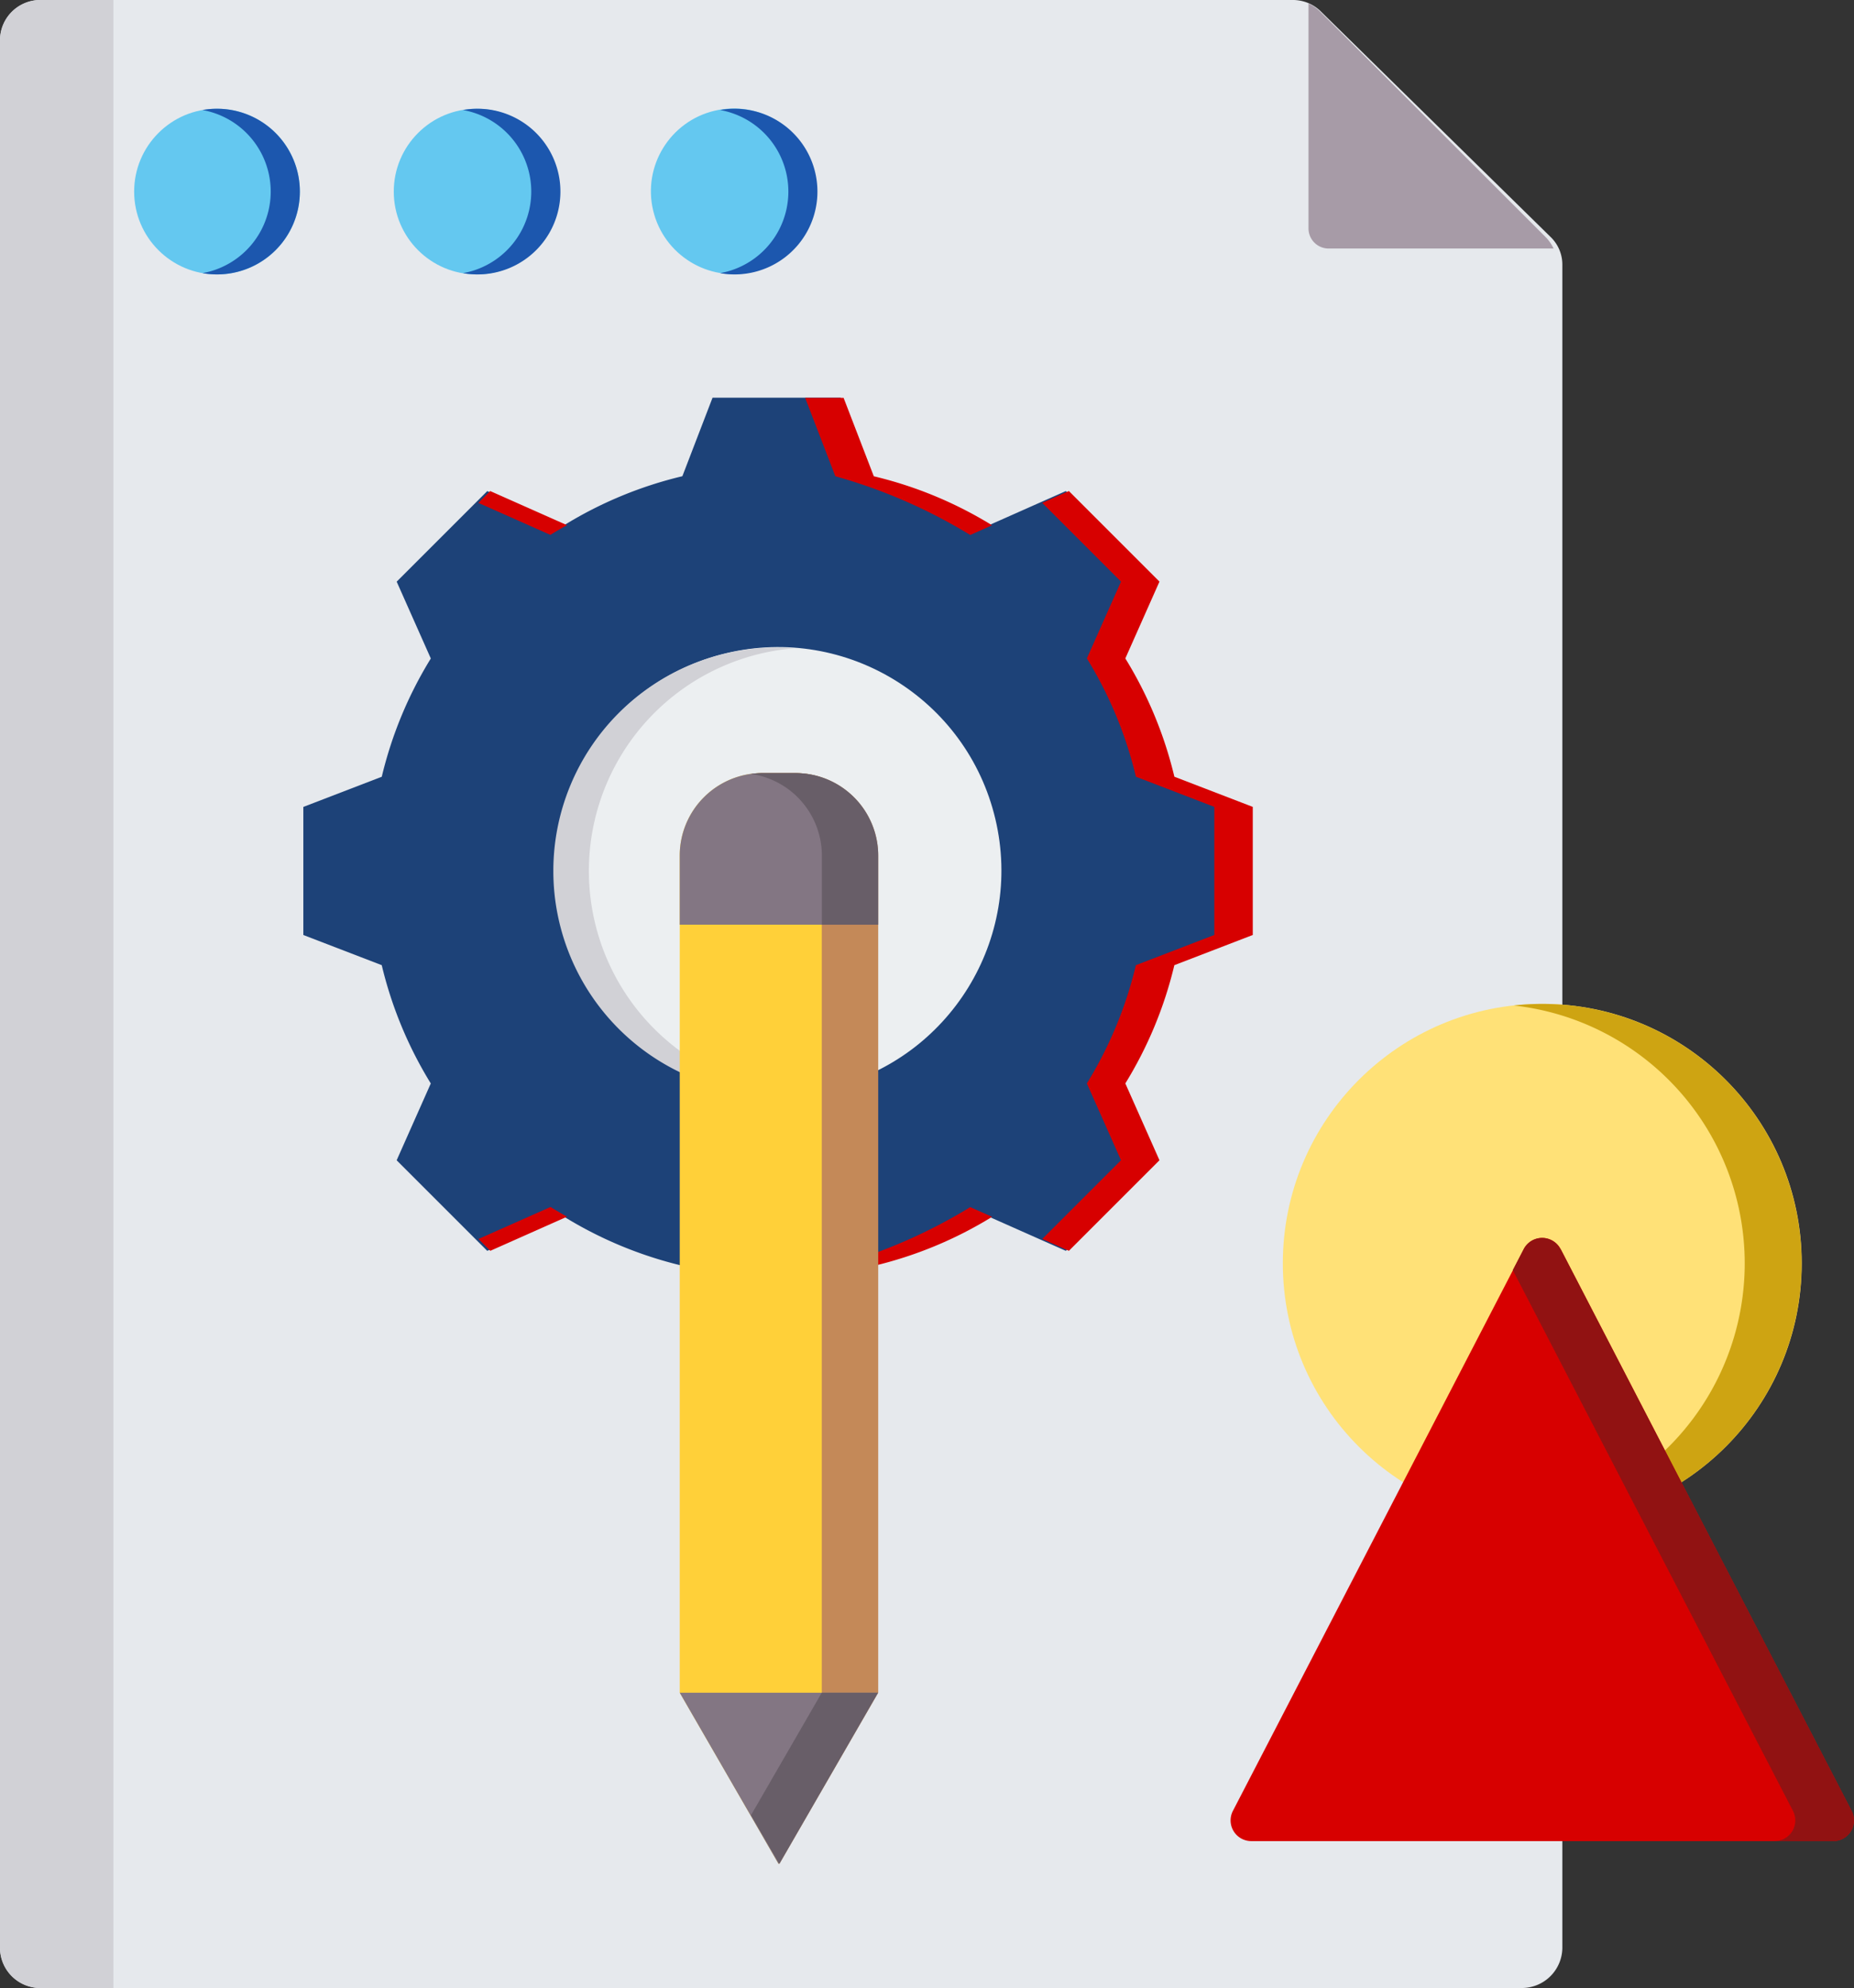 <?xml version="1.0" encoding="UTF-8"?>
<svg xmlns="http://www.w3.org/2000/svg" id="Group_5673" data-name="Group 5673" width="65.507" height="70.25" viewBox="0 0 65.507 70.25">
  <rect x="0" y="0" width="65.507" height="70.25" fill="#333333" stroke="none"/>
  <g id="Group_5672" data-name="Group 5672" transform="translate(0)">
    <path id="Path_11683" data-name="Path 11683" d="M37.062,16H81.28a1.406,1.406,0,0,1,1.02.415l8.1,7.952a1.356,1.356,0,0,1,.422,1V84.834a1.432,1.432,0,0,1-1.442,1.416H37.062a1.432,1.432,0,0,1-1.442-1.416V17.416A1.432,1.432,0,0,1,37.062,16Z" transform="translate(-35.62 -16)" fill="#e6e9ed" fill-rule="evenodd"></path>
    <path id="Path_11684" data-name="Path 11684" d="M37.036,16h2.591V86.25H37.036a1.419,1.419,0,0,1-1.416-1.416V17.416A1.419,1.419,0,0,1,37.036,16Z" transform="translate(-35.62 -16)" fill="#d1d1d6" fill-rule="evenodd"></path>
    <path id="Path_11685" data-name="Path 11685" d="M345.962,16.839a1.419,1.419,0,0,1,.415.292l7.952,7.952a1.418,1.418,0,0,1,.292.415H346.67a.71.71,0,0,1-.708-.708Z" transform="translate(-299.729 -16.716)" fill="#a79ba7" fill-rule="evenodd"></path>
    <circle id="Ellipse_5" data-name="Ellipse 5" cx="2.927" cy="2.927" r="2.927" transform="translate(22.402 4.588) rotate(-13.34)" fill="#64c8f0"></circle>
    <path id="Path_11686" data-name="Path 11686" d="M207.183,42.26a2.927,2.927,0,1,1-.514,5.809,2.928,2.928,0,0,0,0-5.764,2.943,2.943,0,0,1,.514-.045Z" transform="translate(-181.225 -38.417)" fill="#1c57ae" fill-rule="evenodd"></path>
    <circle id="Ellipse_6" data-name="Ellipse 6" cx="2.927" cy="2.927" r="2.927" transform="translate(13.913 3.843)" fill="#64c8f0"></circle>
    <path id="Path_11687" data-name="Path 11687" d="M146.1,42.26a2.927,2.927,0,0,1,0,5.854,2.957,2.957,0,0,1-.514-.045,2.928,2.928,0,0,0,0-5.764,2.943,2.943,0,0,1,.514-.045Z" transform="translate(-129.226 -38.417)" fill="#1c57ae" fill-rule="evenodd"></path>
    <circle id="Ellipse_7" data-name="Ellipse 7" cx="2.927" cy="2.927" r="2.927" transform="translate(4.74 3.843)" fill="#64c8f0"></circle>
    <path id="Path_11688" data-name="Path 11688" d="M85.012,42.26a2.927,2.927,0,0,1,0,5.854,2.957,2.957,0,0,1-.514-.045,2.928,2.928,0,0,0,0-5.764,2.943,2.943,0,0,1,.514-.045Z" transform="translate(-77.344 -38.417)" fill="#1c57ae" fill-rule="evenodd"></path>
    <path id="Path_11689" data-name="Path 11689" d="M126.588,114.8a14.273,14.273,0,0,1,4.179,1.732l2.715-1.206,3.2,3.2-1.206,2.715a14.27,14.27,0,0,1,1.733,4.18l2.77,1.066v4.526l-2.771,1.067a14.272,14.272,0,0,1-1.732,4.179l1.206,2.715-3.2,3.2-2.715-1.206a14.27,14.27,0,0,1-4.18,1.733l-1.066,2.77H121l-1.067-2.771a14.273,14.273,0,0,1-4.179-1.732l-2.715,1.206-3.2-3.2,1.206-2.715a14.27,14.27,0,0,1-1.733-4.18l-2.77-1.066v-4.526l2.771-1.066a14.269,14.269,0,0,1,1.733-4.179l-1.206-2.715,3.2-3.2,2.715,1.206a14.269,14.269,0,0,1,4.179-1.732L121,112.027h4.526Z" transform="translate(-95.824 -97.973)" fill="#1d4278" fill-rule="evenodd"></path>
    <path id="Path_11690" data-name="Path 11690" d="M151.212,140.964,148.5,142.17l-.418-.418,2.546-1.131Q150.914,140.8,151.212,140.964ZM162.05,114.8a14.272,14.272,0,0,1,4.179,1.732l-.772.343a18.824,18.824,0,0,0-4.766-2.075l-1.067-2.771h1.359Zm4.18,26.169a14.269,14.269,0,0,1-4.18,1.733l-1.066,2.77h-1.36l1.066-2.77a18.818,18.818,0,0,0,4.768-2.076ZM148.078,115.74l.418-.418,2.715,1.206q-.3.164-.588.343Zm19.924,0,.941-.418,3.2,3.2-1.206,2.715a14.269,14.269,0,0,1,1.733,4.18l2.77,1.066v4.526l-2.771,1.067a14.273,14.273,0,0,1-1.732,4.179l1.206,2.715-3.2,3.2-.941-.418,2.782-2.782-1.206-2.715a14.271,14.271,0,0,0,1.732-4.179l2.771-1.067v-4.526l-2.77-1.066a14.272,14.272,0,0,0-1.733-4.18l1.206-2.715Z" transform="translate(-131.176 -97.97)" fill="#d70000" fill-rule="evenodd"></path>
    <circle id="Ellipse_8" data-name="Ellipse 8" cx="7.893" cy="7.893" r="7.893" transform="translate(17.987 24.901) rotate(-13.34)" fill="#eceff1"></circle>
    <path id="Path_11691" data-name="Path 11691" d="M174.756,172.351a7.893,7.893,0,0,0,0,15.786q.317,0,.628-.025a7.893,7.893,0,0,1,0-15.736Q175.07,172.351,174.756,172.351Z" transform="translate(-147.312 -149.468)" fill="#d1d1d6" fill-rule="evenodd"></path>
    <path id="Path_11692" data-name="Path 11692" d="M196.918,235.157V205.573a2.917,2.917,0,0,1,2.912-2.912h1.165a2.917,2.917,0,0,1,2.912,2.912v29.584l-3.494,6.052Z" transform="translate(-172.901 -175.342)" fill="#ffd039" fill-rule="evenodd"></path>
    <path id="Path_11693" data-name="Path 11693" d="M213.991,202.691a2.915,2.915,0,0,1,.413-.03h1.165a2.917,2.917,0,0,1,2.912,2.912v29.584l-3.494,6.052-1-1.724,2.5-4.328V205.573A2.919,2.919,0,0,0,213.991,202.691Z" transform="translate(-187.451 -175.342)" fill="#c48958" fill-rule="evenodd"></path>
    <path id="Path_11694" data-name="Path 11694" d="M200.412,430.749l-3.494-6.052h6.988Z" transform="translate(-172.901 -364.882)" fill="#837683" fill-rule="evenodd"></path>
    <path id="Path_11695" data-name="Path 11695" d="M214.986,430.749l-1-1.724,2.5-4.328h1.991Z" transform="translate(-187.451 -364.882)" fill="#685e68" fill-rule="evenodd"></path>
    <path id="Path_11696" data-name="Path 11696" d="M196.917,208.017v-2.445a2.917,2.917,0,0,1,2.912-2.912h1.165a2.918,2.918,0,0,1,2.912,2.912v2.445Z" transform="translate(-172.9 -175.342)" fill="#837683" fill-rule="evenodd"></path>
    <path id="Path_11697" data-name="Path 11697" d="M213.99,202.691a2.918,2.918,0,0,1,.413-.03h1.165a2.918,2.918,0,0,1,2.912,2.912v2.445h-1.991v-2.445A2.919,2.919,0,0,0,213.99,202.691Z" transform="translate(-187.45 -175.342)" fill="#685e68" fill-rule="evenodd"></path>
    <circle id="Ellipse_9" data-name="Ellipse 9" cx="9.167" cy="9.167" r="9.167" transform="translate(45.326 35.474)" fill="#ffe177"></circle>
    <path id="Path_11698" data-name="Path 11698" d="M395.252,258.388a9.167,9.167,0,1,1-1.007,18.279,9.167,9.167,0,0,0,0-18.223A9.217,9.217,0,0,1,395.252,258.388Z" transform="translate(-340.759 -222.913)" fill="#cea412" fill-rule="evenodd"></path>
    <path id="Path_11699" data-name="Path 11699" d="M337.531,315.291l10.28,19.851a.732.732,0,0,1-.65,1.068H326.6a.732.732,0,0,1-.65-1.068l10.28-19.851a.732.732,0,0,1,1.3,0Z" transform="translate(-282.388 -271.151)" fill="#d70000" fill-rule="evenodd"></path>
    <path id="Path_11700" data-name="Path 11700" d="M395.742,315.29l10.28,19.851a.732.732,0,0,1-.65,1.068H403.3a.732.732,0,0,0,.65-1.068l-9.9-19.109.384-.742a.732.732,0,0,1,1.3,0Z" transform="translate(-340.599 -271.15)" fill="#911212" fill-rule="evenodd"></path>
  </g>
</svg>
